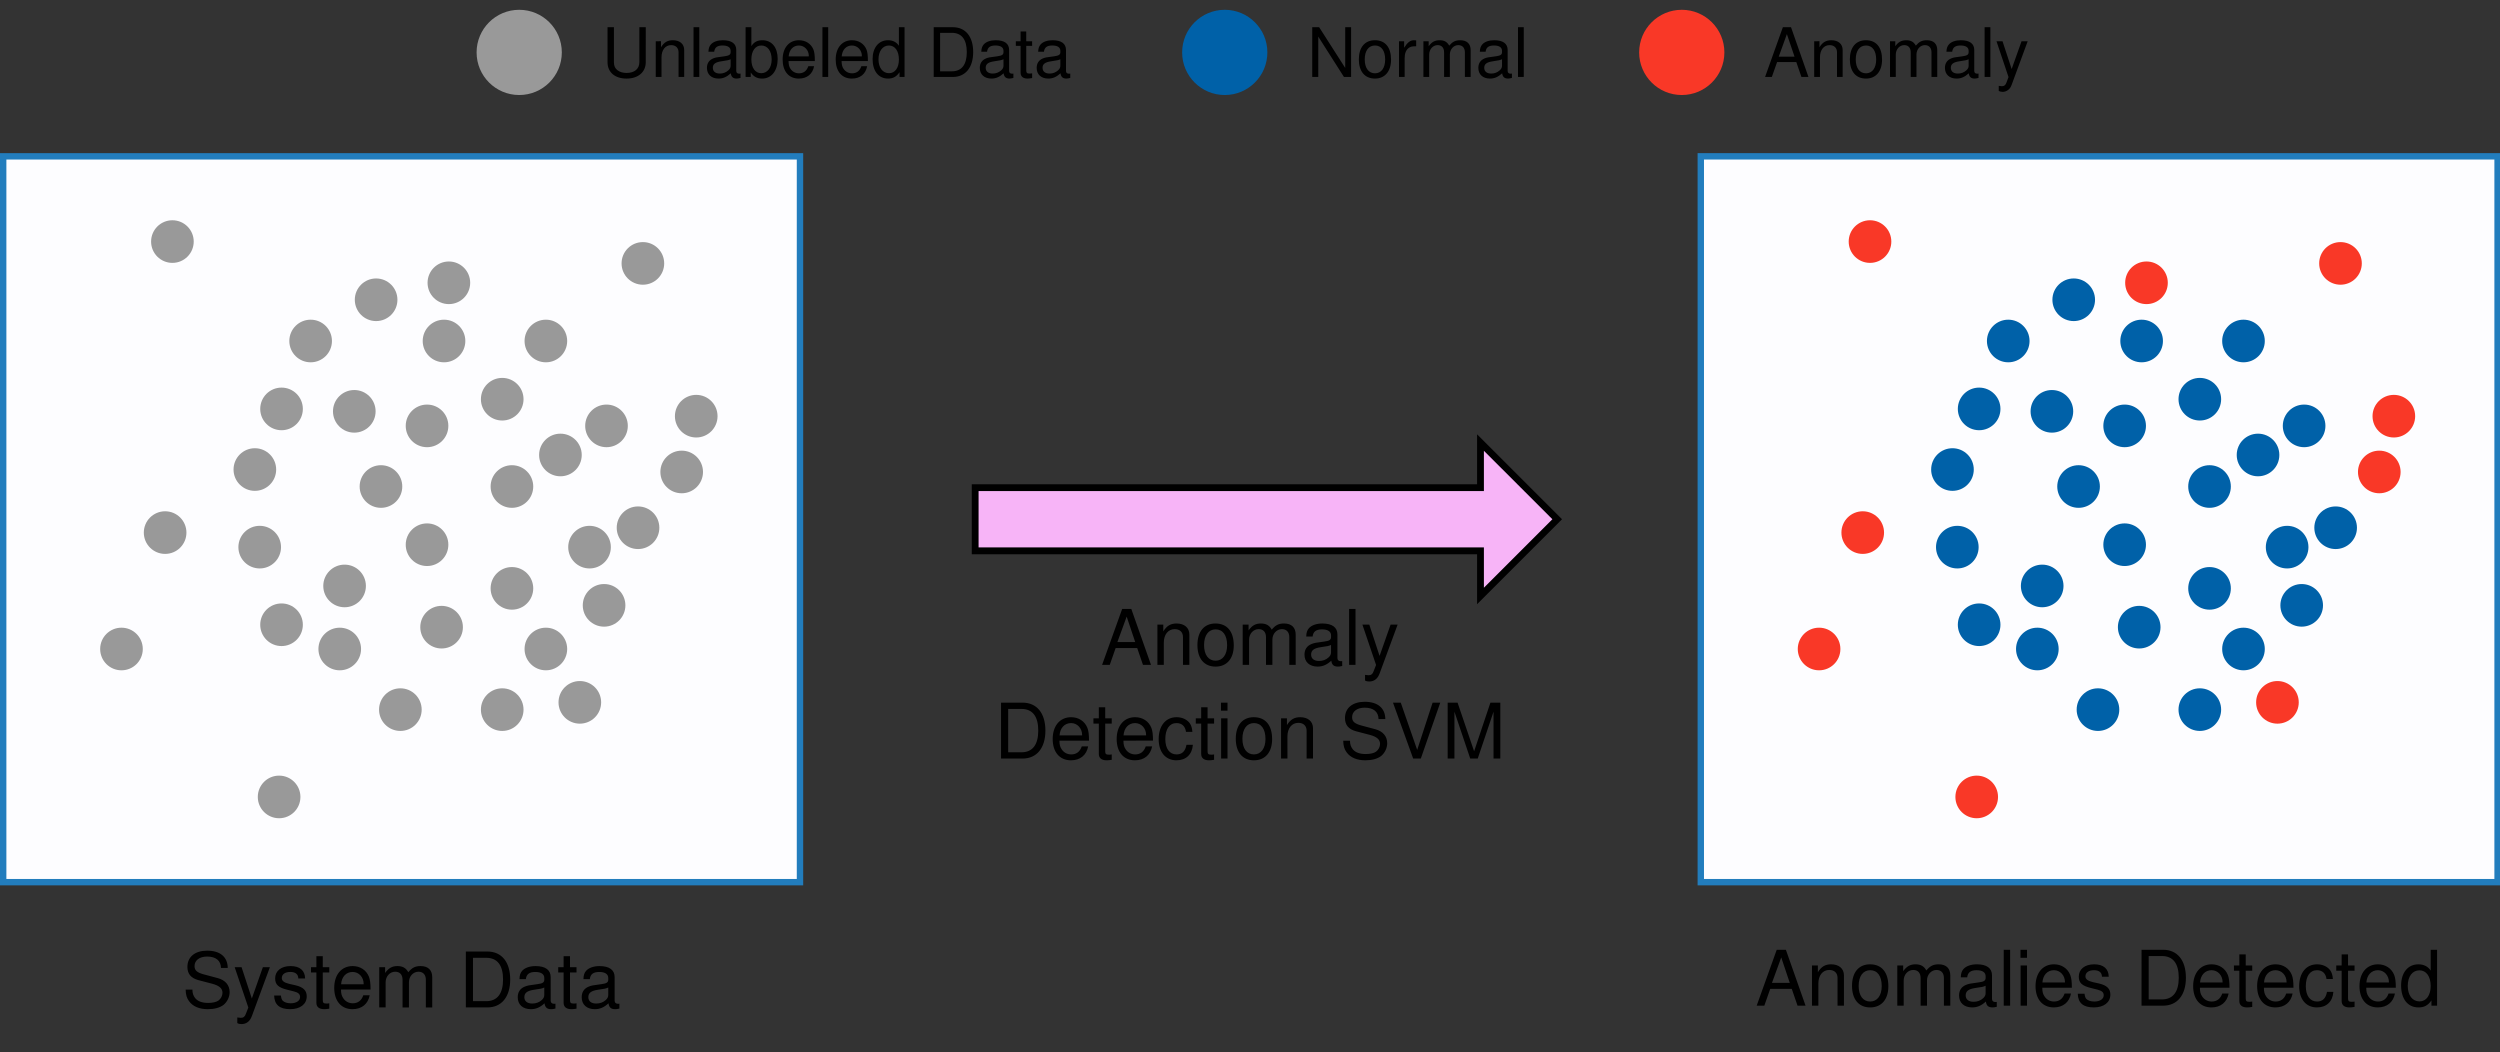 <?xml version="1.0" encoding="UTF-8" standalone="no"?>
<!-- Created with Inkscape (http://www.inkscape.org/) -->

<svg
   version="1.1"
   id="svg1"
   width="311.795"
   height="131.201"
   viewBox="0 0 311.795 131.201"
   xmlns="http://www.w3.org/2000/svg"
   xmlns:svg="http://www.w3.org/2000/svg">
  <rect x="0" y="0" width="311.795" height="131.201" fill="#333333" stroke="none"/>
  <defs
     id="defs1" />
  <g
     id="g1">
    <path
       id="path1"
       d="M -3.622,-0.608 H 89.513 V 84.231 H -3.622 Z"
       style="fill:#fdfdff;fill-opacity:1;fill-rule:nonzero;stroke:#227dbd;stroke-width:0.747;stroke-linecap:butt;stroke-linejoin:miter;stroke-miterlimit:10;stroke-dasharray:none;stroke-opacity:1"
       transform="matrix(1.067,0,0,-1.067,4.262,109.373)" />
    <path
       id="path2"
       d="m 194.805,-0.608 h 93.135 v 84.84 h -93.135 z"
       style="fill:#fdfdff;fill-opacity:1;fill-rule:nonzero;stroke:#227dbd;stroke-width:0.747;stroke-linecap:butt;stroke-linejoin:miter;stroke-miterlimit:10;stroke-dasharray:none;stroke-opacity:1"
       transform="matrix(1.067,0,0,-1.067,4.262,109.373)" />
    <path
       id="path3"
       d="m 31.121,9.354 c 0,1.376 -1.115,2.491 -2.491,2.491 -1.376,0 -2.491,-1.115 -2.491,-2.491 0,-1.376 1.115,-2.491 2.491,-2.491 1.376,0 2.491,1.115 2.491,2.491 z"
       style="fill:#999999;fill-opacity:1;fill-rule:nonzero;stroke:none"
       transform="matrix(1.067,0,0,-1.067,4.262,109.373)" />
    <path
       id="path4"
       d="m 12.696,26.646 c 0,1.376 -1.115,2.491 -2.491,2.491 -1.376,0 -2.491,-1.115 -2.491,-2.491 0,-1.376 1.115,-2.491 2.491,-2.491 1.376,0 2.491,1.115 2.491,2.491 z"
       style="fill:#999999;fill-opacity:1;fill-rule:nonzero;stroke:none"
       transform="matrix(1.067,0,0,-1.067,4.262,109.373)" />
    <path
       id="path5"
       d="m 17.798,40.252 c 0,1.376 -1.115,2.491 -2.491,2.491 -1.376,0 -2.491,-1.115 -2.491,-2.491 0,-1.376 1.115,-2.491 2.491,-2.491 1.376,0 2.491,1.115 2.491,2.491 z"
       style="fill:#999999;fill-opacity:1;fill-rule:nonzero;stroke:none"
       transform="matrix(1.067,0,0,-1.067,4.262,109.373)" />
    <path
       id="path6"
       d="m 18.649,74.268 c 0,1.376 -1.115,2.491 -2.491,2.491 -1.376,0 -2.491,-1.115 -2.491,-2.491 0,-1.376 1.115,-2.491 2.491,-2.491 1.376,0 2.491,1.115 2.491,2.491 z"
       style="fill:#999999;fill-opacity:1;fill-rule:nonzero;stroke:none"
       transform="matrix(1.067,0,0,-1.067,4.262,109.373)" />
    <path
       id="path7"
       d="m 50.964,69.45 c 0,1.376 -1.115,2.491 -2.491,2.491 -1.376,0 -2.491,-1.115 -2.491,-2.491 0,-1.376 1.115,-2.491 2.491,-2.491 1.376,0 2.491,1.115 2.491,2.491 z"
       style="fill:#999999;fill-opacity:1;fill-rule:nonzero;stroke:none"
       transform="matrix(1.067,0,0,-1.067,4.262,109.373)" />
    <path
       id="path8"
       d="m 73.641,71.717 c 0,1.376 -1.115,2.491 -2.491,2.491 -1.376,0 -2.491,-1.115 -2.491,-2.491 0,-1.376 1.115,-2.491 2.491,-2.491 1.376,0 2.491,1.115 2.491,2.491 z"
       style="fill:#999999;fill-opacity:1;fill-rule:nonzero;stroke:none"
       transform="matrix(1.067,0,0,-1.067,4.262,109.373)" />
    <path
       id="path9"
       d="m 79.877,53.859 c 0,1.376 -1.115,2.491 -2.491,2.491 -1.376,0 -2.491,-1.115 -2.491,-2.491 0,-1.376 1.115,-2.491 2.491,-2.491 1.376,0 2.491,1.115 2.491,2.491 z"
       style="fill:#999999;fill-opacity:1;fill-rule:nonzero;stroke:none"
       transform="matrix(1.067,0,0,-1.067,4.262,109.373)" />
    <path
       id="path10"
       d="m 78.177,47.339 c 0,1.376 -1.115,2.491 -2.491,2.491 -1.376,0 -2.491,-1.115 -2.491,-2.491 0,-1.376 1.115,-2.491 2.491,-2.491 1.376,0 2.491,1.115 2.491,2.491 z"
       style="fill:#999999;fill-opacity:1;fill-rule:nonzero;stroke:none"
       transform="matrix(1.067,0,0,-1.067,4.262,109.373)" />
    <path
       id="path11"
       d="m 66.271,20.41 c 0,1.376 -1.115,2.491 -2.491,2.491 -1.376,0 -2.491,-1.115 -2.491,-2.491 0,-1.376 1.115,-2.491 2.491,-2.491 1.376,0 2.491,1.115 2.491,2.491 z"
       style="fill:#999999;fill-opacity:1;fill-rule:nonzero;stroke:none"
       transform="matrix(1.067,0,0,-1.067,4.262,109.373)" />
    <path
       id="path12"
       d="m 57.2,19.559 c 0,1.376 -1.115,2.491 -2.491,2.491 -1.376,0 -2.491,-1.115 -2.491,-2.491 0,-1.376 1.115,-2.491 2.491,-2.491 1.376,0 2.491,1.115 2.491,2.491 z"
       style="fill:#999999;fill-opacity:1;fill-rule:nonzero;stroke:none"
       transform="matrix(1.067,0,0,-1.067,4.262,109.373)" />
    <path
       id="path13"
       d="m 45.294,19.559 c 0,1.376 -1.115,2.491 -2.491,2.491 -1.376,0 -2.491,-1.115 -2.491,-2.491 0,-1.376 1.115,-2.491 2.491,-2.491 1.376,0 2.491,1.115 2.491,2.491 z"
       style="fill:#999999;fill-opacity:1;fill-rule:nonzero;stroke:none"
       transform="matrix(1.067,0,0,-1.067,4.262,109.373)" />
    <path
       id="path14"
       d="m 38.208,26.646 c 0,1.376 -1.115,2.491 -2.491,2.491 -1.376,0 -2.491,-1.115 -2.491,-2.491 0,-1.376 1.115,-2.491 2.491,-2.491 1.376,0 2.491,1.115 2.491,2.491 z"
       style="fill:#999999;fill-opacity:1;fill-rule:nonzero;stroke:none"
       transform="matrix(1.067,0,0,-1.067,4.262,109.373)" />
    <path
       id="path15"
       d="m 31.405,29.48 c 0,1.376 -1.115,2.491 -2.491,2.491 -1.376,0 -2.491,-1.115 -2.491,-2.491 0,-1.376 1.115,-2.491 2.491,-2.491 1.376,0 2.491,1.115 2.491,2.491 z"
       style="fill:#999999;fill-opacity:1;fill-rule:nonzero;stroke:none"
       transform="matrix(1.067,0,0,-1.067,4.262,109.373)" />
    <path
       id="path16"
       d="m 38.775,34.016 c 0,1.376 -1.115,2.491 -2.491,2.491 -1.376,0 -2.491,-1.115 -2.491,-2.491 0,-1.376 1.115,-2.491 2.491,-2.491 1.376,0 2.491,1.115 2.491,2.491 z"
       style="fill:#999999;fill-opacity:1;fill-rule:nonzero;stroke:none"
       transform="matrix(1.067,0,0,-1.067,4.262,109.373)" />
    <path
       id="path17"
       d="m 28.853,38.552 c 0,1.376 -1.115,2.491 -2.491,2.491 -1.376,0 -2.491,-1.115 -2.491,-2.491 0,-1.376 1.115,-2.491 2.491,-2.491 1.376,0 2.491,1.115 2.491,2.491 z"
       style="fill:#999999;fill-opacity:1;fill-rule:nonzero;stroke:none"
       transform="matrix(1.067,0,0,-1.067,4.262,109.373)" />
    <path
       id="path18"
       d="m 28.286,47.622 c 0,1.376 -1.115,2.491 -2.491,2.491 -1.376,0 -2.491,-1.115 -2.491,-2.491 0,-1.376 1.115,-2.491 2.491,-2.491 1.376,0 2.491,1.115 2.491,2.491 z"
       style="fill:#999999;fill-opacity:1;fill-rule:nonzero;stroke:none"
       transform="matrix(1.067,0,0,-1.067,4.262,109.373)" />
    <path
       id="path19"
       d="m 31.405,54.709 c 0,1.376 -1.115,2.491 -2.491,2.491 -1.376,0 -2.491,-1.115 -2.491,-2.491 0,-1.376 1.115,-2.491 2.491,-2.491 1.376,0 2.491,1.115 2.491,2.491 z"
       style="fill:#999999;fill-opacity:1;fill-rule:nonzero;stroke:none"
       transform="matrix(1.067,0,0,-1.067,4.262,109.373)" />
    <path
       id="path20"
       d="m 39.909,54.426 c 0,1.376 -1.115,2.491 -2.491,2.491 -1.376,0 -2.491,-1.115 -2.491,-2.491 0,-1.376 1.115,-2.491 2.491,-2.491 1.376,0 2.491,1.115 2.491,2.491 z"
       style="fill:#999999;fill-opacity:1;fill-rule:nonzero;stroke:none"
       transform="matrix(1.067,0,0,-1.067,4.262,109.373)" />
    <path
       id="path21"
       d="m 48.412,52.725 c 0,1.376 -1.115,2.491 -2.491,2.491 -1.376,0 -2.491,-1.115 -2.491,-2.491 0,-1.376 1.115,-2.491 2.491,-2.491 1.376,0 2.491,1.115 2.491,2.491 z"
       style="fill:#999999;fill-opacity:1;fill-rule:nonzero;stroke:none"
       transform="matrix(1.067,0,0,-1.067,4.262,109.373)" />
    <path
       id="path22"
       d="m 34.806,62.647 c 0,1.376 -1.115,2.491 -2.491,2.491 -1.376,0 -2.491,-1.115 -2.491,-2.491 0,-1.376 1.115,-2.491 2.491,-2.491 1.376,0 2.491,1.115 2.491,2.491 z"
       style="fill:#999999;fill-opacity:1;fill-rule:nonzero;stroke:none"
       transform="matrix(1.067,0,0,-1.067,4.262,109.373)" />
    <path
       id="path23"
       d="m 42.46,67.466 c 0,1.376 -1.115,2.491 -2.491,2.491 -1.376,0 -2.491,-1.115 -2.491,-2.491 0,-1.376 1.115,-2.491 2.491,-2.491 1.376,0 2.491,1.115 2.491,2.491 z"
       style="fill:#999999;fill-opacity:1;fill-rule:nonzero;stroke:none"
       transform="matrix(1.067,0,0,-1.067,4.262,109.373)" />
    <path
       id="path24"
       d="m 50.397,62.647 c 0,1.376 -1.115,2.491 -2.491,2.491 -1.376,0 -2.491,-1.115 -2.491,-2.491 0,-1.376 1.115,-2.491 2.491,-2.491 1.376,0 2.491,1.115 2.491,2.491 z"
       style="fill:#999999;fill-opacity:1;fill-rule:nonzero;stroke:none"
       transform="matrix(1.067,0,0,-1.067,4.262,109.373)" />
    <path
       id="path25"
       d="m 62.302,62.647 c 0,1.376 -1.115,2.491 -2.491,2.491 -1.376,0 -2.491,-1.115 -2.491,-2.491 0,-1.376 1.115,-2.491 2.491,-2.491 1.376,0 2.491,1.115 2.491,2.491 z"
       style="fill:#999999;fill-opacity:1;fill-rule:nonzero;stroke:none"
       transform="matrix(1.067,0,0,-1.067,4.262,109.373)" />
    <path
       id="path26"
       d="m 57.2,55.843 c 0,1.376 -1.115,2.491 -2.491,2.491 -1.376,0 -2.491,-1.115 -2.491,-2.491 0,-1.376 1.115,-2.491 2.491,-2.491 1.376,0 2.491,1.115 2.491,2.491 z"
       style="fill:#999999;fill-opacity:1;fill-rule:nonzero;stroke:none"
       transform="matrix(1.067,0,0,-1.067,4.262,109.373)" />
    <path
       id="path27"
       d="m 58.334,45.638 c 0,1.376 -1.115,2.491 -2.491,2.491 -1.376,0 -2.491,-1.115 -2.491,-2.491 0,-1.376 1.115,-2.491 2.491,-2.491 1.376,0 2.491,1.115 2.491,2.491 z"
       style="fill:#999999;fill-opacity:1;fill-rule:nonzero;stroke:none"
       transform="matrix(1.067,0,0,-1.067,4.262,109.373)" />
    <path
       id="path28"
       d="m 43.026,45.638 c 0,1.376 -1.115,2.491 -2.491,2.491 -1.376,0 -2.491,-1.115 -2.491,-2.491 0,-1.376 1.115,-2.491 2.491,-2.491 1.376,0 2.491,1.115 2.491,2.491 z"
       style="fill:#999999;fill-opacity:1;fill-rule:nonzero;stroke:none"
       transform="matrix(1.067,0,0,-1.067,4.262,109.373)" />
    <path
       id="path29"
       d="m 48.412,38.835 c 0,1.376 -1.115,2.491 -2.491,2.491 -1.376,0 -2.491,-1.115 -2.491,-2.491 0,-1.376 1.115,-2.491 2.491,-2.491 1.376,0 2.491,1.115 2.491,2.491 z"
       style="fill:#999999;fill-opacity:1;fill-rule:nonzero;stroke:none"
       transform="matrix(1.067,0,0,-1.067,4.262,109.373)" />
    <path
       id="path30"
       d="m 50.113,29.197 c 0,1.376 -1.115,2.491 -2.491,2.491 -1.376,0 -2.491,-1.115 -2.491,-2.491 0,-1.376 1.115,-2.491 2.491,-2.491 1.376,0 2.491,1.115 2.491,2.491 z"
       style="fill:#999999;fill-opacity:1;fill-rule:nonzero;stroke:none"
       transform="matrix(1.067,0,0,-1.067,4.262,109.373)" />
    <path
       id="path31"
       d="m 62.302,26.646 c 0,1.376 -1.115,2.491 -2.491,2.491 -1.376,0 -2.491,-1.115 -2.491,-2.491 0,-1.376 1.115,-2.491 2.491,-2.491 1.376,0 2.491,1.115 2.491,2.491 z"
       style="fill:#999999;fill-opacity:1;fill-rule:nonzero;stroke:none"
       transform="matrix(1.067,0,0,-1.067,4.262,109.373)" />
    <path
       id="path32"
       d="m 58.334,33.733 c 0,1.376 -1.115,2.491 -2.491,2.491 -1.376,0 -2.491,-1.115 -2.491,-2.491 0,-1.376 1.115,-2.491 2.491,-2.491 1.376,0 2.491,1.115 2.491,2.491 z"
       style="fill:#999999;fill-opacity:1;fill-rule:nonzero;stroke:none"
       transform="matrix(1.067,0,0,-1.067,4.262,109.373)" />
    <path
       id="path33"
       d="m 69.106,31.748 c 0,1.376 -1.115,2.491 -2.491,2.491 -1.376,0 -2.491,-1.115 -2.491,-2.491 0,-1.376 1.115,-2.491 2.491,-2.491 1.376,0 2.491,1.115 2.491,2.491 z"
       style="fill:#999999;fill-opacity:1;fill-rule:nonzero;stroke:none"
       transform="matrix(1.067,0,0,-1.067,4.262,109.373)" />
    <path
       id="path34"
       d="m 67.405,38.552 c 0,1.376 -1.115,2.491 -2.491,2.491 -1.376,0 -2.491,-1.115 -2.491,-2.491 0,-1.376 1.115,-2.491 2.491,-2.491 1.376,0 2.491,1.115 2.491,2.491 z"
       style="fill:#999999;fill-opacity:1;fill-rule:nonzero;stroke:none"
       transform="matrix(1.067,0,0,-1.067,4.262,109.373)" />
    <path
       id="path35"
       d="m 73.074,40.819 c 0,1.376 -1.115,2.491 -2.491,2.491 -1.376,0 -2.491,-1.115 -2.491,-2.491 0,-1.376 1.115,-2.491 2.491,-2.491 1.376,0 2.491,1.115 2.491,2.491 z"
       style="fill:#999999;fill-opacity:1;fill-rule:nonzero;stroke:none"
       transform="matrix(1.067,0,0,-1.067,4.262,109.373)" />
    <path
       id="path36"
       d="m 64.003,49.324 c 0,1.376 -1.115,2.491 -2.491,2.491 -1.376,0 -2.491,-1.115 -2.491,-2.491 0,-1.376 1.115,-2.491 2.491,-2.491 1.376,0 2.491,1.115 2.491,2.491 z"
       style="fill:#999999;fill-opacity:1;fill-rule:nonzero;stroke:none"
       transform="matrix(1.067,0,0,-1.067,4.262,109.373)" />
    <path
       id="path37"
       d="m 69.389,52.725 c 0,1.376 -1.115,2.491 -2.491,2.491 -1.376,0 -2.491,-1.115 -2.491,-2.491 0,-1.376 1.115,-2.491 2.491,-2.491 1.376,0 2.491,1.115 2.491,2.491 z"
       style="fill:#999999;fill-opacity:1;fill-rule:nonzero;stroke:none"
       transform="matrix(1.067,0,0,-1.067,4.262,109.373)" />
    <path
       id="path38"
       d="m 5.348,-4.616 c -0.015,-1.289 -0.894,-2.021 -2.402,-2.021 -1.436,0 -2.314,0.732 -2.314,1.904 0,0.806 0.425,1.304 1.274,1.538 l 1.626,0.425 c 0.82,0.22 1.201,0.542 1.201,1.055 0,0.352 -0.19,0.703 -0.469,0.908 -0.249,0.176 -0.674,0.278 -1.201,0.278 -0.703,0 -1.187,-0.176 -1.509,-0.542 C 1.32,-1.364 1.217,-1.671 1.217,-2.082 H 0.426 c 0.015,0.601 0.132,0.996 0.396,1.348 0.439,0.615 1.201,0.938 2.197,0.938 0.776,0 1.406,-0.176 1.831,-0.498 0.439,-0.352 0.718,-0.938 0.718,-1.494 0,-0.806 -0.498,-1.406 -1.392,-1.641 l -1.641,-0.439 c -0.791,-0.22 -1.069,-0.469 -1.069,-0.967 0,-0.674 0.586,-1.113 1.465,-1.113 1.04,0 1.611,0.483 1.626,1.333 z M 9.453,-4.704 8.164,-1.042 6.963,-4.704 H 6.158 L 7.754,0.013 7.461,0.76 c -0.117,0.337 -0.293,0.454 -0.601,0.454 -0.103,0 -0.234,-0.015 -0.396,-0.044 v 0.659 c 0.146,0.088 0.308,0.117 0.498,0.117 0.249,0 0.513,-0.073 0.703,-0.22 0.234,-0.176 0.366,-0.366 0.513,-0.747 L 10.274,-4.704 Z m 4.937,1.318 c -0.015,-0.923 -0.615,-1.45 -1.699,-1.45 -1.099,0 -1.802,0.571 -1.802,1.436 0,0.732 0.366,1.084 1.479,1.348 l 0.703,0.176 c 0.527,0.132 0.732,0.322 0.732,0.659 0,0.439 -0.439,0.732 -1.099,0.732 -0.41,0 -0.747,-0.117 -0.938,-0.308 -0.117,-0.146 -0.161,-0.278 -0.205,-0.601 h -0.791 c 0.029,1.084 0.645,1.597 1.875,1.597 1.172,0 1.934,-0.586 1.934,-1.494 0,-0.688 -0.396,-1.084 -1.333,-1.304 l -0.718,-0.161 c -0.601,-0.146 -0.864,-0.352 -0.864,-0.674 0,-0.439 0.381,-0.718 0.996,-0.718 0.601,0 0.923,0.264 0.938,0.762 z m 2.827,-1.318 h -0.762 v -1.289 h -0.747 v 1.289 h -0.63 v 0.615 h 0.63 v 3.545 c 0,0.483 0.322,0.747 0.908,0.747 0.176,0 0.352,-0.015 0.601,-0.059 v -0.63 c -0.088,0.029 -0.205,0.029 -0.352,0.029 -0.322,0 -0.41,-0.088 -0.41,-0.41 V -4.088 h 0.762 z m 4.823,2.607 c 0,-0.718 -0.059,-1.157 -0.19,-1.494 -0.308,-0.776 -1.025,-1.245 -1.904,-1.245 -1.304,0 -2.153,1.011 -2.153,2.549 0,1.538 0.82,2.49 2.139,2.49 1.084,0 1.816,-0.615 2.007,-1.626 h -0.747 c -0.205,0.615 -0.63,0.938 -1.23,0.938 -0.469,0 -0.879,-0.22 -1.128,-0.615 -0.176,-0.264 -0.249,-0.527 -0.249,-0.996 z m -3.442,-0.615 c 0.059,-0.864 0.586,-1.436 1.348,-1.436 0.732,0 1.289,0.615 1.289,1.392 0,0.015 0,0.029 0,0.044 z m 4.457,-1.992 v 4.702 h 0.747 V -2.946 c 0,-0.688 0.498,-1.23 1.113,-1.23 0.542,0 0.864,0.337 0.864,0.938 v 3.237 h 0.747 V -2.946 c 0,-0.688 0.498,-1.23 1.113,-1.23 0.542,0 0.864,0.352 0.864,0.938 v 3.237 h 0.747 V -3.532 c 0,-0.835 -0.483,-1.304 -1.362,-1.304 -0.63,0 -0.996,0.19 -1.436,0.718 -0.278,-0.498 -0.659,-0.718 -1.274,-0.718 -0.615,0 -1.025,0.234 -1.436,0.806 v -0.674 z m 10.122,4.702 h 2.52 c 1.655,0 2.666,-1.23 2.666,-3.267 0,-2.036 -0.996,-3.267 -2.666,-3.267 h -2.52 z m 0.835,-0.732 V -5.802 h 1.553 c 1.289,0 1.963,0.864 1.963,2.534 0,1.655 -0.674,2.534 -1.963,2.534 z m 9.639,0.293 c -0.073,0.015 -0.117,0.015 -0.161,0.015 -0.249,0 -0.396,-0.132 -0.396,-0.366 V -3.546 c 0,-0.835 -0.615,-1.289 -1.772,-1.289 -0.674,0 -1.245,0.205 -1.553,0.542 -0.22,0.249 -0.308,0.513 -0.322,0.981 h 0.747 c 0.059,-0.571 0.41,-0.835 1.099,-0.835 0.674,0 1.055,0.249 1.055,0.703 v 0.19 c 0,0.322 -0.19,0.454 -0.776,0.527 -1.055,0.132 -1.216,0.176 -1.509,0.293 -0.542,0.22 -0.82,0.645 -0.82,1.245 0,0.85 0.586,1.392 1.538,1.392 0.586,0 1.069,-0.205 1.597,-0.688 0.059,0.469 0.278,0.688 0.776,0.688 0.146,0 0.264,-0.015 0.498,-0.073 z M 42.346,-1.481 c 0,0.249 -0.073,0.41 -0.293,0.615 -0.308,0.278 -0.674,0.41 -1.113,0.41 -0.586,0 -0.923,-0.278 -0.923,-0.747 0,-0.498 0.337,-0.747 1.128,-0.864 0.791,-0.103 0.952,-0.146 1.201,-0.264 z m 3.768,-3.223 H 45.353 v -1.289 h -0.747 v 1.289 h -0.63 v 0.615 h 0.63 v 3.545 c 0,0.483 0.322,0.747 0.908,0.747 0.176,0 0.352,-0.015 0.601,-0.059 v -0.63 c -0.088,0.029 -0.205,0.029 -0.352,0.029 -0.322,0 -0.41,-0.088 -0.41,-0.41 V -4.088 h 0.762 z m 5.013,4.263 c -0.073,0.015 -0.117,0.015 -0.161,0.015 -0.249,0 -0.396,-0.132 -0.396,-0.366 V -3.546 c 0,-0.835 -0.615,-1.289 -1.772,-1.289 -0.674,0 -1.245,0.205 -1.553,0.542 -0.22,0.249 -0.308,0.513 -0.322,0.981 h 0.747 c 0.059,-0.571 0.41,-0.835 1.099,-0.835 0.674,0 1.055,0.249 1.055,0.703 v 0.19 c 0,0.322 -0.19,0.454 -0.776,0.527 -1.055,0.132 -1.216,0.176 -1.509,0.293 -0.542,0.22 -0.82,0.645 -0.82,1.245 0,0.85 0.586,1.392 1.538,1.392 0.586,0 1.069,-0.205 1.597,-0.688 0.059,0.469 0.278,0.688 0.776,0.688 0.146,0 0.264,-0.015 0.498,-0.073 z M 49.825,-1.481 c 0,0.249 -0.073,0.41 -0.293,0.615 -0.308,0.278 -0.674,0.41 -1.113,0.41 -0.586,0 -0.923,-0.278 -0.923,-0.747 0,-0.498 0.337,-0.747 1.128,-0.864 0.791,-0.103 0.952,-0.146 1.201,-0.264 z m 0,0"
       style="fill:#000000;fill-opacity:1;fill-rule:nonzero;stroke:none"
       aria-label="SystemData"
       transform="matrix(1.067,0,0,1.067,22.698,125.646)" />
    <path
       id="path39"
       d="m 229.548,9.354 c 0,1.376 -1.115,2.491 -2.491,2.491 -1.376,0 -2.491,-1.115 -2.491,-2.491 0,-1.376 1.115,-2.491 2.491,-2.491 1.376,0 2.491,1.115 2.491,2.491 z"
       style="fill:#f93827;fill-opacity:1;fill-rule:nonzero;stroke:none"
       transform="matrix(1.067,0,0,-1.067,4.262,109.373)" />
    <path
       id="path40"
       d="m 211.123,26.646 c 0,1.376 -1.115,2.491 -2.491,2.491 -1.376,0 -2.491,-1.115 -2.491,-2.491 0,-1.376 1.115,-2.491 2.491,-2.491 1.376,0 2.491,1.115 2.491,2.491 z"
       style="fill:#f93827;fill-opacity:1;fill-rule:nonzero;stroke:none"
       transform="matrix(1.067,0,0,-1.067,4.262,109.373)" />
    <path
       id="path41"
       d="m 216.225,40.252 c 0,1.376 -1.115,2.491 -2.491,2.491 -1.376,0 -2.491,-1.115 -2.491,-2.491 0,-1.376 1.115,-2.491 2.491,-2.491 1.376,0 2.491,1.115 2.491,2.491 z"
       style="fill:#f93827;fill-opacity:1;fill-rule:nonzero;stroke:none"
       transform="matrix(1.067,0,0,-1.067,4.262,109.373)" />
    <path
       id="path42"
       d="m 217.076,74.268 c 0,1.376 -1.115,2.491 -2.491,2.491 -1.376,0 -2.491,-1.115 -2.491,-2.491 0,-1.376 1.115,-2.491 2.491,-2.491 1.376,0 2.491,1.115 2.491,2.491 z"
       style="fill:#f93827;fill-opacity:1;fill-rule:nonzero;stroke:none"
       transform="matrix(1.067,0,0,-1.067,4.262,109.373)" />
    <path
       id="path43"
       d="m 249.392,69.45 c 0,1.376 -1.115,2.491 -2.491,2.491 -1.376,0 -2.491,-1.115 -2.491,-2.491 0,-1.376 1.115,-2.491 2.491,-2.491 1.376,0 2.491,1.115 2.491,2.491 z"
       style="fill:#f93827;fill-opacity:1;fill-rule:nonzero;stroke:none"
       transform="matrix(1.067,0,0,-1.067,4.262,109.373)" />
    <path
       id="path44"
       d="m 272.069,71.717 c 0,1.376 -1.115,2.491 -2.491,2.491 -1.376,0 -2.491,-1.115 -2.491,-2.491 0,-1.376 1.115,-2.491 2.491,-2.491 1.376,0 2.491,1.115 2.491,2.491 z"
       style="fill:#f93827;fill-opacity:1;fill-rule:nonzero;stroke:none"
       transform="matrix(1.067,0,0,-1.067,4.262,109.373)" />
    <path
       id="path45"
       d="m 278.305,53.859 c 0,1.376 -1.115,2.491 -2.491,2.491 -1.376,0 -2.491,-1.115 -2.491,-2.491 0,-1.376 1.115,-2.491 2.491,-2.491 1.376,0 2.491,1.115 2.491,2.491 z"
       style="fill:#f93827;fill-opacity:1;fill-rule:nonzero;stroke:none"
       transform="matrix(1.067,0,0,-1.067,4.262,109.373)" />
    <path
       id="path46"
       d="m 276.604,47.339 c 0,1.376 -1.115,2.491 -2.491,2.491 -1.376,0 -2.491,-1.115 -2.491,-2.491 0,-1.376 1.115,-2.491 2.491,-2.491 1.376,0 2.491,1.115 2.491,2.491 z"
       style="fill:#f93827;fill-opacity:1;fill-rule:nonzero;stroke:none"
       transform="matrix(1.067,0,0,-1.067,4.262,109.373)" />
    <path
       id="path47"
       d="m 264.699,20.41 c 0,1.376 -1.115,2.491 -2.491,2.491 -1.376,0 -2.491,-1.115 -2.491,-2.491 0,-1.376 1.115,-2.491 2.491,-2.491 1.376,0 2.491,1.115 2.491,2.491 z"
       style="fill:#f93827;fill-opacity:1;fill-rule:nonzero;stroke:none"
       transform="matrix(1.067,0,0,-1.067,4.262,109.373)" />
    <path
       id="path48"
       d="m 255.627,19.559 c 0,1.376 -1.115,2.491 -2.491,2.491 -1.376,0 -2.491,-1.115 -2.491,-2.491 0,-1.376 1.115,-2.491 2.491,-2.491 1.376,0 2.491,1.115 2.491,2.491 z"
       style="fill:#0061a8;fill-opacity:1;fill-rule:nonzero;stroke:none"
       transform="matrix(1.067,0,0,-1.067,4.262,109.373)" />
    <path
       id="path49"
       d="m 243.722,19.559 c 0,1.376 -1.115,2.491 -2.491,2.491 -1.376,0 -2.491,-1.115 -2.491,-2.491 0,-1.376 1.115,-2.491 2.491,-2.491 1.376,0 2.491,1.115 2.491,2.491 z"
       style="fill:#0061a8;fill-opacity:1;fill-rule:nonzero;stroke:none"
       transform="matrix(1.067,0,0,-1.067,4.262,109.373)" />
    <path
       id="path50"
       d="m 236.635,26.646 c 0,1.376 -1.115,2.491 -2.491,2.491 -1.376,0 -2.491,-1.115 -2.491,-2.491 0,-1.376 1.115,-2.491 2.491,-2.491 1.376,0 2.491,1.115 2.491,2.491 z"
       style="fill:#0061a8;fill-opacity:1;fill-rule:nonzero;stroke:none"
       transform="matrix(1.067,0,0,-1.067,4.262,109.373)" />
    <path
       id="path51"
       d="m 229.832,29.48 c 0,1.376 -1.115,2.491 -2.491,2.491 -1.376,0 -2.491,-1.115 -2.491,-2.491 0,-1.376 1.115,-2.491 2.491,-2.491 1.376,0 2.491,1.115 2.491,2.491 z"
       style="fill:#0061a8;fill-opacity:1;fill-rule:nonzero;stroke:none"
       transform="matrix(1.067,0,0,-1.067,4.262,109.373)" />
    <path
       id="path52"
       d="m 237.202,34.016 c 0,1.376 -1.115,2.491 -2.491,2.491 -1.376,0 -2.491,-1.115 -2.491,-2.491 0,-1.376 1.115,-2.491 2.491,-2.491 1.376,0 2.491,1.115 2.491,2.491 z"
       style="fill:#0061a8;fill-opacity:1;fill-rule:nonzero;stroke:none"
       transform="matrix(1.067,0,0,-1.067,4.262,109.373)" />
    <path
       id="path53"
       d="m 227.281,38.552 c 0,1.376 -1.115,2.491 -2.491,2.491 -1.376,0 -2.491,-1.115 -2.491,-2.491 0,-1.376 1.115,-2.491 2.491,-2.491 1.376,0 2.491,1.115 2.491,2.491 z"
       style="fill:#0061a8;fill-opacity:1;fill-rule:nonzero;stroke:none"
       transform="matrix(1.067,0,0,-1.067,4.262,109.373)" />
    <path
       id="path54"
       d="m 226.714,47.622 c 0,1.376 -1.115,2.491 -2.491,2.491 -1.376,0 -2.491,-1.115 -2.491,-2.491 0,-1.376 1.115,-2.491 2.491,-2.491 1.376,0 2.491,1.115 2.491,2.491 z"
       style="fill:#0061a8;fill-opacity:1;fill-rule:nonzero;stroke:none"
       transform="matrix(1.067,0,0,-1.067,4.262,109.373)" />
    <path
       id="path55"
       d="m 229.832,54.709 c 0,1.376 -1.115,2.491 -2.491,2.491 -1.376,0 -2.491,-1.115 -2.491,-2.491 0,-1.376 1.115,-2.491 2.491,-2.491 1.376,0 2.491,1.115 2.491,2.491 z"
       style="fill:#0061a8;fill-opacity:1;fill-rule:nonzero;stroke:none"
       transform="matrix(1.067,0,0,-1.067,4.262,109.373)" />
    <path
       id="path56"
       d="m 238.336,54.426 c 0,1.376 -1.115,2.491 -2.491,2.491 -1.376,0 -2.491,-1.115 -2.491,-2.491 0,-1.376 1.115,-2.491 2.491,-2.491 1.376,0 2.491,1.115 2.491,2.491 z"
       style="fill:#0061a8;fill-opacity:1;fill-rule:nonzero;stroke:none"
       transform="matrix(1.067,0,0,-1.067,4.262,109.373)" />
    <path
       id="path57"
       d="m 246.84,52.725 c 0,1.376 -1.115,2.491 -2.491,2.491 -1.376,0 -2.491,-1.115 -2.491,-2.491 0,-1.376 1.115,-2.491 2.491,-2.491 1.376,0 2.491,1.115 2.491,2.491 z"
       style="fill:#0061a8;fill-opacity:1;fill-rule:nonzero;stroke:none"
       transform="matrix(1.067,0,0,-1.067,4.262,109.373)" />
    <path
       id="path58"
       d="m 233.234,62.647 c 0,1.376 -1.115,2.491 -2.491,2.491 -1.376,0 -2.491,-1.115 -2.491,-2.491 0,-1.376 1.115,-2.491 2.491,-2.491 1.376,0 2.491,1.115 2.491,2.491 z"
       style="fill:#0061a8;fill-opacity:1;fill-rule:nonzero;stroke:none"
       transform="matrix(1.067,0,0,-1.067,4.262,109.373)" />
    <path
       id="path59"
       d="m 240.887,67.466 c 0,1.376 -1.115,2.491 -2.491,2.491 -1.376,0 -2.491,-1.115 -2.491,-2.491 0,-1.376 1.115,-2.491 2.491,-2.491 1.376,0 2.491,1.115 2.491,2.491 z"
       style="fill:#0061a8;fill-opacity:1;fill-rule:nonzero;stroke:none"
       transform="matrix(1.067,0,0,-1.067,4.262,109.373)" />
    <path
       id="path60"
       d="m 248.825,62.647 c 0,1.376 -1.115,2.491 -2.491,2.491 -1.376,0 -2.491,-1.115 -2.491,-2.491 0,-1.376 1.115,-2.491 2.491,-2.491 1.376,0 2.491,1.115 2.491,2.491 z"
       style="fill:#0061a8;fill-opacity:1;fill-rule:nonzero;stroke:none"
       transform="matrix(1.067,0,0,-1.067,4.262,109.373)" />
    <path
       id="path61"
       d="m 260.73,62.647 c 0,1.376 -1.115,2.491 -2.491,2.491 -1.376,0 -2.491,-1.115 -2.491,-2.491 0,-1.376 1.115,-2.491 2.491,-2.491 1.376,0 2.491,1.115 2.491,2.491 z"
       style="fill:#0061a8;fill-opacity:1;fill-rule:nonzero;stroke:none"
       transform="matrix(1.067,0,0,-1.067,4.262,109.373)" />
    <path
       id="path62"
       d="m 255.627,55.843 c 0,1.376 -1.115,2.491 -2.491,2.491 -1.376,0 -2.491,-1.115 -2.491,-2.491 0,-1.376 1.115,-2.491 2.491,-2.491 1.376,0 2.491,1.115 2.491,2.491 z"
       style="fill:#0061a8;fill-opacity:1;fill-rule:nonzero;stroke:none"
       transform="matrix(1.067,0,0,-1.067,4.262,109.373)" />
    <path
       id="path63"
       d="m 256.762,45.638 c 0,1.376 -1.115,2.491 -2.491,2.491 -1.376,0 -2.491,-1.115 -2.491,-2.491 0,-1.376 1.115,-2.491 2.491,-2.491 1.376,0 2.491,1.115 2.491,2.491 z"
       style="fill:#0061a8;fill-opacity:1;fill-rule:nonzero;stroke:none"
       transform="matrix(1.067,0,0,-1.067,4.262,109.373)" />
    <path
       id="path64"
       d="m 241.454,45.638 c 0,1.376 -1.115,2.491 -2.491,2.491 -1.376,0 -2.491,-1.115 -2.491,-2.491 0,-1.376 1.115,-2.491 2.491,-2.491 1.376,0 2.491,1.115 2.491,2.491 z"
       style="fill:#0061a8;fill-opacity:1;fill-rule:nonzero;stroke:none"
       transform="matrix(1.067,0,0,-1.067,4.262,109.373)" />
    <path
       id="path65"
       d="m 246.84,38.835 c 0,1.376 -1.115,2.491 -2.491,2.491 -1.376,0 -2.491,-1.115 -2.491,-2.491 0,-1.376 1.115,-2.491 2.491,-2.491 1.376,0 2.491,1.115 2.491,2.491 z"
       style="fill:#0061a8;fill-opacity:1;fill-rule:nonzero;stroke:none"
       transform="matrix(1.067,0,0,-1.067,4.262,109.373)" />
    <path
       id="path66"
       d="m 248.541,29.197 c 0,1.376 -1.115,2.491 -2.491,2.491 -1.376,0 -2.491,-1.115 -2.491,-2.491 0,-1.376 1.115,-2.491 2.491,-2.491 1.376,0 2.491,1.115 2.491,2.491 z"
       style="fill:#0061a8;fill-opacity:1;fill-rule:nonzero;stroke:none"
       transform="matrix(1.067,0,0,-1.067,4.262,109.373)" />
    <path
       id="path67"
       d="m 260.73,26.646 c 0,1.376 -1.115,2.491 -2.491,2.491 -1.376,0 -2.491,-1.115 -2.491,-2.491 0,-1.376 1.115,-2.491 2.491,-2.491 1.376,0 2.491,1.115 2.491,2.491 z"
       style="fill:#0061a8;fill-opacity:1;fill-rule:nonzero;stroke:none"
       transform="matrix(1.067,0,0,-1.067,4.262,109.373)" />
    <path
       id="path68"
       d="m 256.762,33.733 c 0,1.376 -1.115,2.491 -2.491,2.491 -1.376,0 -2.491,-1.115 -2.491,-2.491 0,-1.376 1.115,-2.491 2.491,-2.491 1.376,0 2.491,1.115 2.491,2.491 z"
       style="fill:#0061a8;fill-opacity:1;fill-rule:nonzero;stroke:none"
       transform="matrix(1.067,0,0,-1.067,4.262,109.373)" />
    <path
       id="path69"
       d="m 267.534,31.748 c 0,1.376 -1.115,2.491 -2.491,2.491 -1.376,0 -2.491,-1.115 -2.491,-2.491 0,-1.376 1.115,-2.491 2.491,-2.491 1.376,0 2.491,1.115 2.491,2.491 z"
       style="fill:#0061a8;fill-opacity:1;fill-rule:nonzero;stroke:none"
       transform="matrix(1.067,0,0,-1.067,4.262,109.373)" />
    <path
       id="path70"
       d="m 265.832,38.552 c 0,1.376 -1.115,2.491 -2.491,2.491 -1.376,0 -2.491,-1.115 -2.491,-2.491 0,-1.376 1.115,-2.491 2.491,-2.491 1.376,0 2.491,1.115 2.491,2.491 z"
       style="fill:#0061a8;fill-opacity:1;fill-rule:nonzero;stroke:none"
       transform="matrix(1.067,0,0,-1.067,4.262,109.373)" />
    <path
       id="path71"
       d="m 271.502,40.819 c 0,1.376 -1.115,2.491 -2.491,2.491 -1.376,0 -2.491,-1.115 -2.491,-2.491 0,-1.376 1.115,-2.491 2.491,-2.491 1.376,0 2.491,1.115 2.491,2.491 z"
       style="fill:#0061a8;fill-opacity:1;fill-rule:nonzero;stroke:none"
       transform="matrix(1.067,0,0,-1.067,4.262,109.373)" />
    <path
       id="path72"
       d="m 262.431,49.324 c 0,1.376 -1.115,2.491 -2.491,2.491 -1.376,0 -2.491,-1.115 -2.491,-2.491 0,-1.376 1.115,-2.491 2.491,-2.491 1.376,0 2.491,1.115 2.491,2.491 z"
       style="fill:#0061a8;fill-opacity:1;fill-rule:nonzero;stroke:none"
       transform="matrix(1.067,0,0,-1.067,4.262,109.373)" />
    <path
       id="path73"
       d="m 267.817,52.725 c 0,1.376 -1.115,2.491 -2.491,2.491 -1.376,0 -2.491,-1.115 -2.491,-2.491 0,-1.376 1.115,-2.491 2.491,-2.491 1.376,0 2.491,1.115 2.491,2.491 z"
       style="fill:#0061a8;fill-opacity:1;fill-rule:nonzero;stroke:none"
       transform="matrix(1.067,0,0,-1.067,4.262,109.373)" />
    <path
       id="path74"
       d="m 4.247,-1.963 0.674,1.963 h 0.938 L 3.559,-6.534 H 2.489 L 0.146,-5.8007812e-4 H 1.039 L 1.728,-1.963 Z M 4.013,-2.667 H 1.933 L 3.017,-5.64 Z M 6.609,-4.703 V -5.8007812e-4 H 7.356 V -2.593 c 0,-0.952 0.513,-1.582 1.274,-1.582 0.601,0 0.967,0.352 0.967,0.923 V -5.8007812e-4 H 10.345 V -3.546 c 0,-0.791 -0.586,-1.289 -1.494,-1.289 -0.688,0 -1.143,0.264 -1.553,0.923 v -0.791 z m 6.79,-0.132 c -1.318,0 -2.109,0.938 -2.109,2.52 0,1.582 0.791,2.52 2.124,2.52 1.318,0 2.124,-0.938 2.124,-2.476 0,-1.626 -0.776,-2.563 -2.139,-2.563 z m 0.015,0.688 c 0.85,0 1.348,0.688 1.348,1.86 0,1.099 -0.527,1.802 -1.348,1.802 -0.835,0 -1.348,-0.688 -1.348,-1.831 0,-1.128 0.513,-1.831 1.348,-1.831 z m 3.168,-0.557 v 4.702 h 0.747 V -2.945 c 0,-0.688 0.498,-1.23 1.113,-1.23 0.542,0 0.864,0.337 0.864,0.938 v 3.237 h 0.747 V -2.945 c 0,-0.688 0.498,-1.23 1.113,-1.23 0.542,0 0.864,0.352 0.864,0.938 v 3.237 h 0.747 V -3.531 c 0,-0.835 -0.483,-1.304 -1.362,-1.304 -0.63,0 -0.996,0.19 -1.436,0.718 -0.278,-0.498 -0.659,-0.718 -1.274,-0.718 -0.615,0 -1.025,0.234 -1.436,0.806 v -0.674 z m 11.627,4.263 c -0.073,0.015 -0.117,0.015 -0.161,0.015 -0.249,0 -0.396,-0.132 -0.396,-0.366 V -3.546 c 0,-0.835 -0.615,-1.289 -1.772,-1.289 -0.674,0 -1.245,0.205 -1.553,0.542 -0.22,0.249 -0.308,0.513 -0.322,0.981 h 0.747 c 0.059,-0.571 0.41,-0.835 1.099,-0.835 0.674,0 1.055,0.249 1.055,0.703 v 0.19 c 0,0.322 -0.19,0.454 -0.776,0.527 -1.055,0.132 -1.216,0.176 -1.509,0.293 -0.542,0.22 -0.82,0.645 -0.82,1.245 0,0.85 0.586,1.392 1.538,1.392 0.586,0 1.069,-0.205 1.597,-0.688 0.059,0.469 0.278,0.688 0.776,0.688 0.146,0 0.264,-0.015 0.498,-0.073 z m -1.304,-1.04 c 0,0.249 -0.073,0.41 -0.293,0.615 -0.308,0.278 -0.674,0.41 -1.113,0.41 -0.586,0 -0.923,-0.278 -0.923,-0.747 0,-0.498 0.337,-0.747 1.128,-0.864 0.791,-0.103 0.952,-0.146 1.201,-0.264 z m 2.864,-5.054 h -0.747 v 6.533 h 0.747 z m 1.974,1.831 h -0.747 v 4.702 h 0.747 z m 0,-1.831 H 30.981 v 0.938 h 0.762 z m 5.244,4.438 c 0,-0.718 -0.059,-1.157 -0.19,-1.494 -0.308,-0.776 -1.025,-1.245 -1.904,-1.245 -1.304,0 -2.153,1.011 -2.153,2.549 0,1.538 0.82,2.49 2.139,2.49 1.084,0 1.816,-0.615 2.007,-1.626 H 36.137 c -0.205,0.615 -0.63,0.937 -1.23,0.937 -0.469,0 -0.879,-0.22 -1.128,-0.615 -0.176,-0.264 -0.249,-0.527 -0.249,-0.996 z M 33.544,-2.711 c 0.059,-0.864 0.586,-1.436 1.348,-1.436 0.732,0 1.289,0.615 1.289,1.392 0,0.015 0,0.029 0,0.044 z m 7.753,-0.674 c -0.015,-0.923 -0.615,-1.45 -1.699,-1.45 -1.099,0 -1.802,0.571 -1.802,1.436 0,0.732 0.366,1.084 1.479,1.348 l 0.703,0.176 c 0.527,0.132 0.732,0.322 0.732,0.659 0,0.439 -0.439,0.732 -1.099,0.732 -0.41,0 -0.747,-0.117 -0.938,-0.308 -0.117,-0.146 -0.161,-0.278 -0.205,-0.601 h -0.791 c 0.029,1.084 0.645,1.597 1.875,1.597 1.172,0 1.934,-0.586 1.934,-1.494 0,-0.688 -0.396,-1.084 -1.333,-1.304 L 39.437,-2.754 c -0.601,-0.146 -0.864,-0.352 -0.864,-0.674 0,-0.439 0.381,-0.718 0.996,-0.718 0.601,0 0.923,0.264 0.938,0.762 z m 3.834,3.384 h 2.52 c 1.655,0 2.666,-1.23 2.666,-3.267 0,-2.036 -0.996,-3.267 -2.666,-3.267 H 45.131 Z M 45.966,-0.733 V -5.801 h 1.553 c 1.289,0 1.963,0.864 1.963,2.534 0,1.655 -0.674,2.534 -1.963,2.534 z m 9.445,-1.362 c 0,-0.718 -0.059,-1.157 -0.19,-1.494 -0.308,-0.776 -1.025,-1.245 -1.904,-1.245 -1.304,0 -2.153,1.011 -2.153,2.549 0,1.538 0.82,2.49 2.139,2.49 1.084,0 1.816,-0.615 2.007,-1.626 h -0.747 c -0.205,0.615 -0.63,0.937 -1.23,0.937 -0.469,0 -0.879,-0.22 -1.128,-0.615 C 52.027,-1.363 51.954,-1.627 51.954,-2.095 Z M 51.968,-2.711 c 0.059,-0.864 0.586,-1.436 1.348,-1.436 0.732,0 1.289,0.615 1.289,1.392 0,0.015 0,0.029 0,0.044 z m 6.101,-1.992 H 57.308 V -5.992 h -0.747 v 1.289 h -0.63 v 0.615 h 0.63 v 3.545 c 0,0.483 0.322,0.747 0.908,0.747 0.176,0 0.352,-0.015 0.601,-0.059 v -0.63 c -0.088,0.029 -0.205,0.029 -0.352,0.029 -0.322,0 -0.41,-0.088 -0.41,-0.41 V -4.087 h 0.762 z m 4.819,2.607 c 0,-0.718 -0.059,-1.157 -0.19,-1.494 -0.308,-0.776 -1.025,-1.245 -1.904,-1.245 -1.304,0 -2.153,1.011 -2.153,2.549 0,1.538 0.82,2.49 2.139,2.49 1.084,0 1.816,-0.615 2.007,-1.626 h -0.747 c -0.205,0.615 -0.63,0.937 -1.23,0.937 -0.469,0 -0.879,-0.22 -1.128,-0.615 -0.176,-0.264 -0.249,-0.527 -0.249,-0.996 z M 59.446,-2.711 c 0.059,-0.864 0.586,-1.436 1.348,-1.436 0.732,0 1.289,0.615 1.289,1.392 0,0.015 0,0.029 0,0.044 z m 8.049,-0.41 c -0.029,-0.454 -0.132,-0.747 -0.308,-1.011 -0.322,-0.439 -0.894,-0.703 -1.538,-0.703 -1.274,0 -2.095,1.011 -2.095,2.563 0,1.523 0.806,2.476 2.08,2.476 1.113,0 1.831,-0.674 1.919,-1.816 h -0.747 c -0.132,0.747 -0.513,1.128 -1.157,1.128 -0.82,0 -1.318,-0.674 -1.318,-1.787 0,-1.172 0.483,-1.875 1.304,-1.875 0.63,0 1.025,0.366 1.113,1.025 z m 2.534,-1.582 H 69.268 V -5.992 h -0.747 v 1.289 H 67.891 v 0.615 h 0.63 v 3.545 c 0,0.483 0.322,0.747 0.908,0.747 0.176,0 0.352,-0.015 0.601,-0.059 v -0.63 c -0.088,0.029 -0.205,0.029 -0.352,0.029 -0.322,0 -0.41,-0.088 -0.41,-0.41 V -4.087 h 0.762 z m 4.823,2.607 c 0,-0.718 -0.059,-1.157 -0.19,-1.494 -0.308,-0.776 -1.025,-1.245 -1.904,-1.245 -1.304,0 -2.153,1.011 -2.153,2.549 0,1.538 0.82,2.49 2.139,2.49 1.084,0 1.816,-0.615 2.007,-1.626 H 74.003 c -0.205,0.615 -0.63,0.937 -1.23,0.937 -0.469,0 -0.879,-0.22 -1.128,-0.615 -0.176,-0.264 -0.249,-0.527 -0.249,-0.996 z M 71.41,-2.711 c 0.059,-0.864 0.586,-1.436 1.348,-1.436 0.732,0 1.289,0.615 1.289,1.392 0,0.015 0,0.029 0,0.044 z m 8.265,-3.823 h -0.747 v 2.432 c -0.308,-0.483 -0.82,-0.732 -1.436,-0.732 -1.23,0 -2.021,0.981 -2.021,2.476 0,1.582 0.776,2.563 2.036,2.563 0.659,0 1.099,-0.234 1.509,-0.82 v 0.615 h 0.659 z m -2.065,2.402 c 0.806,0 1.318,0.718 1.318,1.831 0,1.084 -0.513,1.802 -1.304,1.802 -0.835,0 -1.377,-0.718 -1.377,-1.816 0,-1.099 0.542,-1.816 1.362,-1.816 z m 0,0"
       style="fill:#000000;fill-opacity:1;fill-rule:nonzero;stroke:none"
       aria-label="AnomaliesDetected"
       transform="matrix(1.067,0,0,1.067,218.934,125.426)" />
    <path
       id="path75"
       d="m 61.675,96.379 c 0,2.751 -2.23,4.981 -4.981,4.981 -2.751,0 -4.981,-2.23 -4.981,-4.981 0,-2.751 2.23,-4.981 4.981,-4.981 2.751,0 4.981,2.23 4.981,4.981 z"
       style="fill:#999999;fill-opacity:1;fill-rule:nonzero;stroke:none"
       transform="matrix(1.067,0,0,-1.067,4.262,109.373)" />
    <path
       id="path76"
       d="m 4.395,-5.817 v 4.087 c 0,0.776 -0.557,1.26 -1.494,1.26 -0.425,0 -0.776,-0.103 -1.055,-0.308 C 1.553,-0.998 1.421,-1.291 1.421,-1.73 V -5.817 H 0.674 v 4.087 c 0,1.172 0.85,1.919 2.227,1.919 1.362,0 2.241,-0.762 2.241,-1.919 V -5.817 Z m 1.915,1.641 v 4.175 H 6.984 V -2.301 c 0,-0.85 0.439,-1.421 1.128,-1.421 0.527,0 0.864,0.322 0.864,0.835 v 2.886 H 9.635 V -3.151 c 0,-0.703 -0.513,-1.143 -1.318,-1.143 -0.63,0 -1.025,0.234 -1.392,0.82 v -0.703 z m 5.09,-1.641 h -0.674 v 5.815 h 0.674 z m 4.819,5.42 c -0.073,0.015 -0.103,0.015 -0.146,0.015 -0.234,0 -0.352,-0.117 -0.352,-0.322 V -3.151 c 0,-0.747 -0.542,-1.143 -1.567,-1.143 -0.615,0 -1.113,0.176 -1.392,0.483 -0.19,0.22 -0.278,0.454 -0.293,0.864 h 0.674 c 0.059,-0.513 0.366,-0.732 0.981,-0.732 0.601,0 0.938,0.22 0.938,0.615 v 0.176 c 0,0.278 -0.176,0.396 -0.703,0.469 -0.938,0.117 -1.084,0.146 -1.333,0.249 -0.483,0.205 -0.732,0.571 -0.732,1.113 0,0.762 0.527,1.245 1.362,1.245 0.527,0 0.952,-0.19 1.421,-0.615 0.059,0.41 0.264,0.615 0.688,0.615 0.132,0 0.234,-0.029 0.454,-0.073 z M 15.062,-1.32 c 0,0.22 -0.073,0.366 -0.264,0.542 -0.278,0.249 -0.601,0.381 -0.996,0.381 -0.513,0 -0.82,-0.249 -0.82,-0.674 0,-0.439 0.293,-0.659 1.011,-0.762 0.703,-0.103 0.835,-0.132 1.069,-0.234 z m 1.75,-4.497 v 5.815 h 0.601 v -0.527 c 0.322,0.483 0.747,0.718 1.318,0.718 1.113,0 1.831,-0.908 1.831,-2.3 0,-1.348 -0.688,-2.183 -1.787,-2.183 -0.586,0 -0.981,0.205 -1.289,0.688 V -5.817 Z m 1.831,2.139 c 0.747,0 1.216,0.645 1.216,1.641 0,0.952 -0.498,1.597 -1.216,1.597 -0.703,0 -1.157,-0.63 -1.157,-1.611 0,-0.981 0.454,-1.626 1.157,-1.626 z m 6.262,1.816 c 0,-0.645 -0.044,-1.025 -0.161,-1.333 -0.278,-0.688 -0.908,-1.099 -1.699,-1.099 -1.157,0 -1.904,0.894 -1.904,2.256 0,1.377 0.718,2.227 1.89,2.227 0.967,0 1.626,-0.542 1.787,-1.45 h -0.674 c -0.176,0.542 -0.557,0.835 -1.084,0.835 -0.425,0 -0.776,-0.19 -1.011,-0.542 C 21.889,-1.217 21.845,-1.452 21.83,-1.862 Z M 21.845,-2.404 c 0.059,-0.776 0.527,-1.274 1.201,-1.274 0.645,0 1.157,0.542 1.157,1.216 0,0.029 0,0.044 -0.015,0.059 z m 4.622,-3.413 h -0.674 v 5.815 h 0.674 z m 4.64,3.955 c 0,-0.645 -0.044,-1.025 -0.161,-1.333 -0.278,-0.688 -0.908,-1.099 -1.699,-1.099 -1.157,0 -1.904,0.894 -1.904,2.256 0,1.377 0.718,2.227 1.89,2.227 0.967,0 1.626,-0.542 1.787,-1.45 h -0.674 c -0.176,0.542 -0.557,0.835 -1.084,0.835 -0.425,0 -0.776,-0.19 -1.011,-0.542 C 28.088,-1.217 28.045,-1.452 28.03,-1.862 Z M 28.045,-2.404 c 0.059,-0.776 0.527,-1.274 1.201,-1.274 0.645,0 1.157,0.542 1.157,1.216 0,0.029 0,0.044 -0.015,0.059 z m 7.346,-3.413 h -0.659 v 2.168 c -0.278,-0.425 -0.718,-0.645 -1.274,-0.645 -1.084,0 -1.802,0.864 -1.802,2.197 0,1.406 0.688,2.285 1.816,2.285 0.571,0 0.981,-0.22 1.333,-0.747 v 0.557 h 0.586 z m -1.831,2.139 c 0.718,0 1.172,0.645 1.172,1.641 0,0.967 -0.454,1.597 -1.157,1.597 -0.732,0 -1.23,-0.645 -1.23,-1.611 0,-0.981 0.498,-1.626 1.216,-1.626 z m 5.24,3.677 h 2.241 c 1.465,0 2.373,-1.099 2.373,-2.915 0,-1.802 -0.894,-2.9 -2.373,-2.9 h -2.241 z m 0.747,-0.659 V -5.158 h 1.377 c 1.143,0 1.743,0.776 1.743,2.256 0,1.465 -0.601,2.241 -1.743,2.241 z m 8.566,0.264 c -0.073,0.015 -0.103,0.015 -0.146,0.015 -0.234,0 -0.352,-0.117 -0.352,-0.322 V -3.151 c 0,-0.747 -0.542,-1.143 -1.567,-1.143 -0.615,0 -1.113,0.176 -1.392,0.483 -0.19,0.22 -0.278,0.454 -0.293,0.864 h 0.674 c 0.059,-0.513 0.366,-0.732 0.981,-0.732 0.601,0 0.938,0.22 0.938,0.615 v 0.176 c 0,0.278 -0.176,0.396 -0.703,0.469 -0.938,0.117 -1.084,0.146 -1.333,0.249 -0.483,0.205 -0.732,0.571 -0.732,1.113 0,0.762 0.527,1.245 1.362,1.245 0.527,0 0.952,-0.19 1.421,-0.615 0.059,0.41 0.264,0.615 0.688,0.615 0.132,0 0.234,-0.029 0.454,-0.073 z M 46.956,-1.32 c 0,0.22 -0.073,0.366 -0.264,0.542 -0.278,0.249 -0.601,0.381 -0.996,0.381 -0.513,0 -0.82,-0.249 -0.82,-0.674 0,-0.439 0.293,-0.659 1.011,-0.762 0.703,-0.103 0.835,-0.132 1.069,-0.234 z m 3.347,-2.856 h -0.688 v -1.143 h -0.659 v 1.143 h -0.557 v 0.542 h 0.557 v 3.149 c 0,0.425 0.293,0.674 0.806,0.674 0.161,0 0.322,-0.029 0.542,-0.059 V -0.426 c -0.088,0.015 -0.19,0.029 -0.322,0.029 -0.278,0 -0.366,-0.088 -0.366,-0.381 V -3.634 h 0.688 z m 4.457,3.779 c -0.073,0.015 -0.103,0.015 -0.146,0.015 -0.234,0 -0.352,-0.117 -0.352,-0.322 V -3.151 c 0,-0.747 -0.542,-1.143 -1.567,-1.143 -0.615,0 -1.113,0.176 -1.392,0.483 -0.19,0.22 -0.278,0.454 -0.293,0.864 h 0.674 c 0.059,-0.513 0.366,-0.732 0.981,-0.732 0.601,0 0.938,0.22 0.938,0.615 v 0.176 c 0,0.278 -0.176,0.396 -0.703,0.469 -0.938,0.117 -1.084,0.146 -1.333,0.249 -0.483,0.205 -0.732,0.571 -0.732,1.113 0,0.762 0.527,1.245 1.362,1.245 0.527,0 0.952,-0.19 1.421,-0.615 0.059,0.41 0.264,0.615 0.688,0.615 0.132,0 0.234,-0.029 0.454,-0.073 z M 53.602,-1.32 c 0,0.22 -0.073,0.366 -0.264,0.542 -0.278,0.249 -0.601,0.381 -0.996,0.381 -0.513,0 -0.82,-0.249 -0.82,-0.674 0,-0.439 0.293,-0.659 1.011,-0.762 0.703,-0.103 0.835,-0.132 1.069,-0.234 z m 0,0"
       style="fill:#000000;fill-opacity:1;fill-rule:nonzero;stroke:none"
       aria-label="UnlabeledData"
       transform="matrix(1.067,0,0,1.067,75.051,9.599)" />
    <path
       id="path77"
       d="m 144.144,96.379 c 0,2.751 -2.23,4.981 -4.981,4.981 -2.751,0 -4.981,-2.23 -4.981,-4.981 0,-2.751 2.23,-4.981 4.981,-4.981 2.751,0 4.981,2.23 4.981,4.981 z"
       style="fill:#0061a8;fill-opacity:1;fill-rule:nonzero;stroke:none"
       transform="matrix(1.067,0,0,-1.067,4.262,109.373)" />
    <path
       id="path78"
       d="M 5.143,-5.817 H 4.455 v 4.761 L 1.408,-5.817 H 0.602 v 5.815 H 1.306 V -4.718 l 3.003,4.717 h 0.835 z m 2.78,1.523 c -1.172,0 -1.875,0.835 -1.875,2.241 0,1.392 0.688,2.241 1.89,2.241 1.157,0 1.875,-0.85 1.875,-2.212 0,-1.45 -0.688,-2.271 -1.89,-2.271 z m 0.015,0.615 c 0.747,0 1.187,0.615 1.187,1.641 0,0.981 -0.454,1.611 -1.187,1.611 -0.747,0 -1.201,-0.615 -1.201,-1.626 0,-1.011 0.454,-1.626 1.201,-1.626 z M 10.743,-4.176 v 4.175 h 0.659 V -2.169 c 0,-0.601 0.161,-0.981 0.469,-1.216 0.205,-0.161 0.41,-0.205 0.879,-0.205 V -4.279 c -0.117,-0.015 -0.176,-0.015 -0.264,-0.015 -0.425,0 -0.747,0.249 -1.143,0.879 V -4.176 Z m 2.853,0 v 4.175 h 0.674 V -2.624 c 0,-0.601 0.439,-1.099 0.981,-1.099 0.483,0 0.762,0.308 0.762,0.85 v 2.871 h 0.674 V -2.624 c 0,-0.601 0.439,-1.099 0.981,-1.099 0.483,0 0.776,0.322 0.776,0.85 v 2.871 h 0.674 V -3.136 c 0,-0.747 -0.439,-1.157 -1.216,-1.157 -0.557,0 -0.894,0.161 -1.289,0.63 -0.249,-0.439 -0.571,-0.63 -1.113,-0.63 -0.571,0 -0.938,0.205 -1.289,0.703 V -4.176 Z m 10.345,3.779 c -0.073,0.015 -0.103,0.015 -0.146,0.015 -0.234,0 -0.352,-0.117 -0.352,-0.322 V -3.151 c 0,-0.747 -0.542,-1.143 -1.567,-1.143 -0.615,0 -1.113,0.176 -1.392,0.483 -0.19,0.22 -0.278,0.454 -0.293,0.864 h 0.674 c 0.059,-0.513 0.366,-0.732 0.981,-0.732 0.601,0 0.938,0.22 0.938,0.615 v 0.176 c 0,0.278 -0.176,0.396 -0.703,0.469 -0.938,0.117 -1.084,0.146 -1.333,0.249 -0.483,0.205 -0.732,0.571 -0.732,1.113 0,0.762 0.527,1.245 1.362,1.245 0.527,0 0.952,-0.19 1.421,-0.615 0.059,0.41 0.264,0.615 0.688,0.615 0.132,0 0.234,-0.029 0.454,-0.073 z M 22.784,-1.32 c 0,0.22 -0.073,0.366 -0.264,0.542 -0.278,0.249 -0.601,0.381 -0.996,0.381 -0.513,0 -0.82,-0.249 -0.82,-0.674 0,-0.439 0.293,-0.659 1.011,-0.762 0.703,-0.103 0.835,-0.132 1.069,-0.234 z m 2.542,-4.497 h -0.674 v 5.815 h 0.674 z m 0,0"
       style="fill:#000000;fill-opacity:1;fill-rule:nonzero;stroke:none"
       aria-label="Normal"
       transform="matrix(1.067,0,0,1.067,163.018,9.599)" />
    <path
       id="path79"
       d="m 197.563,96.379 c 0,2.751 -2.23,4.981 -4.981,4.981 -2.751,0 -4.981,-2.23 -4.981,-4.981 0,-2.751 2.23,-4.981 4.981,-4.981 2.751,0 4.981,2.23 4.981,4.981 z"
       style="fill:#f93827;fill-opacity:1;fill-rule:nonzero;stroke:none"
       transform="matrix(1.067,0,0,-1.067,4.262,109.373)" />
    <path
       id="path80"
       d="m 3.78,-1.745 0.601,1.743 H 5.201 L 3.164,-5.817 H 2.212 L 0.132,-0.001 H 0.923 L 1.538,-1.745 Z M 3.575,-2.374 H 1.729 L 2.681,-5.011 Z M 5.874,-4.176 v 4.175 H 6.548 V -2.301 c 0,-0.85 0.439,-1.421 1.128,-1.421 0.527,0 0.864,0.322 0.864,0.835 v 2.886 H 9.2 V -3.151 c 0,-0.703 -0.513,-1.143 -1.318,-1.143 -0.63,0 -1.025,0.234 -1.392,0.82 v -0.703 z m 6.042,-0.117 c -1.172,0 -1.875,0.835 -1.875,2.241 0,1.392 0.688,2.241 1.89,2.241 1.157,0 1.875,-0.85 1.875,-2.212 0,-1.45 -0.688,-2.271 -1.89,-2.271 z m 0.015,0.615 c 0.747,0 1.187,0.615 1.187,1.641 0,0.981 -0.454,1.611 -1.187,1.611 -0.747,0 -1.201,-0.615 -1.201,-1.626 0,-1.011 0.454,-1.626 1.201,-1.626 z m 2.805,-0.498 v 4.175 h 0.674 V -2.624 c 0,-0.601 0.439,-1.099 0.981,-1.099 0.483,0 0.762,0.308 0.762,0.85 v 2.871 h 0.674 V -2.624 c 0,-0.601 0.439,-1.099 0.981,-1.099 0.483,0 0.776,0.322 0.776,0.85 v 2.871 h 0.674 V -3.136 c 0,-0.747 -0.439,-1.157 -1.216,-1.157 -0.557,0 -0.894,0.161 -1.289,0.63 -0.249,-0.439 -0.571,-0.63 -1.113,-0.63 -0.571,0 -0.938,0.205 -1.289,0.703 V -4.176 Z m 10.345,3.779 c -0.073,0.015 -0.103,0.015 -0.146,0.015 -0.234,0 -0.352,-0.117 -0.352,-0.322 V -3.151 c 0,-0.747 -0.542,-1.143 -1.567,-1.143 -0.615,0 -1.113,0.176 -1.392,0.483 -0.19,0.22 -0.278,0.454 -0.293,0.864 h 0.674 c 0.059,-0.513 0.366,-0.732 0.981,-0.732 0.601,0 0.938,0.22 0.938,0.615 v 0.176 c 0,0.278 -0.176,0.396 -0.703,0.469 -0.938,0.117 -1.084,0.146 -1.333,0.249 -0.483,0.205 -0.732,0.571 -0.732,1.113 0,0.762 0.527,1.245 1.362,1.245 0.527,0 0.952,-0.19 1.421,-0.615 0.059,0.41 0.264,0.615 0.688,0.615 0.132,0 0.234,-0.029 0.454,-0.073 z M 23.925,-1.32 c 0,0.22 -0.073,0.366 -0.264,0.542 -0.278,0.249 -0.601,0.381 -0.996,0.381 -0.513,0 -0.82,-0.249 -0.82,-0.674 0,-0.439 0.293,-0.659 1.011,-0.762 0.703,-0.103 0.835,-0.132 1.069,-0.234 z m 2.542,-4.497 h -0.674 v 5.815 h 0.674 z m 3.644,1.641 -1.157,3.252 -1.069,-3.252 h -0.703 l 1.406,4.189 -0.249,0.659 c -0.103,0.293 -0.264,0.41 -0.542,0.41 -0.088,0 -0.205,-0.015 -0.352,-0.044 V 1.639 c 0.146,0.059 0.278,0.103 0.454,0.103 0.22,0 0.439,-0.073 0.615,-0.205 C 28.719,1.39 28.85,1.214 28.968,0.877 L 30.828,-4.176 Z m 0,0"
       style="fill:#000000;fill-opacity:1;fill-rule:nonzero;stroke:none"
       aria-label="Anomaly"
       transform="matrix(1.067,0,0,1.067,219.996,9.599)" />
    <path
       id="path81"
       d="m 178.022,41.812 -8.967,8.966 v -5.274 h -59.065 v -7.384 h 59.065 V 32.845 Z"
       style="fill:#f7b4f7;fill-opacity:1;fill-rule:nonzero;stroke:#000000;stroke-width:0.797;stroke-linecap:butt;stroke-linejoin:miter;stroke-miterlimit:10;stroke-dasharray:none;stroke-opacity:1"
       transform="matrix(1.067,0,0,-1.067,4.262,109.373)" />
    <path
       id="path82"
       d="M 4.25,-1.963 4.924,3.4570313e-4 h 0.938 L 3.561,-6.533 H 2.492 L 0.148,3.4570313e-4 H 1.042 L 1.73,-1.963 Z m -0.234,-0.703 H 1.935 L 3.019,-5.639 Z M 6.612,-4.702 V 3.4570313e-4 H 7.359 V -2.592 c 0,-0.952 0.513,-1.582 1.274,-1.582 0.601,0 0.967,0.352 0.967,0.923 V 3.4570313e-4 h 0.747 V -3.545 c 0,-0.791 -0.586,-1.289 -1.494,-1.289 -0.688,0 -1.143,0.264 -1.553,0.923 v -0.791 z m 6.786,-0.132 c -1.318,0 -2.109,0.938 -2.109,2.52 0,1.582 0.791,2.52 2.124,2.52 1.318,0 2.124,-0.938 2.124,-2.476 0,-1.626 -0.776,-2.563 -2.139,-2.563 z m 0.015,0.688 c 0.85,0 1.348,0.688 1.348,1.86 0,1.099 -0.527,1.802 -1.348,1.802 -0.835,0 -1.348,-0.688 -1.348,-1.831 0,-1.128 0.513,-1.831 1.348,-1.831 z M 16.58,-4.702 V 3.4570313e-4 h 0.747 V -2.944 c 0,-0.688 0.498,-1.23 1.113,-1.23 0.542,0 0.864,0.337 0.864,0.938 V 3.4570313e-4 h 0.747 V -2.944 c 0,-0.688 0.498,-1.23 1.113,-1.23 0.542,0 0.864,0.352 0.864,0.938 V 3.4570313e-4 h 0.747 V -3.53 c 0,-0.835 -0.483,-1.304 -1.362,-1.304 -0.63,0 -0.996,0.19 -1.436,0.718 -0.278,-0.498 -0.659,-0.718 -1.274,-0.718 -0.615,0 -1.025,0.234 -1.436,0.806 v -0.674 z m 11.631,4.263 c -0.073,0.015 -0.117,0.015 -0.161,0.015 -0.249,0 -0.396,-0.132 -0.396,-0.366 V -3.545 c 0,-0.835 -0.615,-1.289 -1.772,-1.289 -0.674,0 -1.245,0.205 -1.553,0.542 -0.22,0.249 -0.308,0.513 -0.322,0.981 h 0.747 c 0.059,-0.571 0.41,-0.835 1.099,-0.835 0.674,0 1.055,0.249 1.055,0.703 v 0.19 c 0,0.322 -0.19,0.454 -0.776,0.527 -1.055,0.132 -1.216,0.176 -1.509,0.293 -0.542,0.22 -0.82,0.645 -0.82,1.245 0,0.85 0.586,1.392 1.538,1.392 0.586,0 1.069,-0.205 1.597,-0.688 0.059,0.469 0.278,0.688 0.776,0.688 0.146,0 0.264,-0.015 0.498,-0.073 z M 26.907,-1.479 c 0,0.249 -0.073,0.41 -0.293,0.615 -0.308,0.278 -0.674,0.41 -1.113,0.41 -0.586,0 -0.923,-0.278 -0.923,-0.747 0,-0.498 0.337,-0.747 1.128,-0.864 0.791,-0.103 0.952,-0.146 1.201,-0.264 z m 2.86,-5.054 h -0.747 V 3.4570313e-4 h 0.747 z m 4.102,1.831 -1.289,3.662 -1.201,-3.662 h -0.806 l 1.597,4.717 -0.293,0.747 C 31.76,1.099 31.584,1.216 31.276,1.216 c -0.103,0 -0.234,-0.015 -0.396,-0.044 v 0.659 c 0.146,0.088 0.308,0.117 0.498,0.117 0.249,0 0.513,-0.073 0.703,-0.22 0.234,-0.176 0.366,-0.366 0.513,-0.747 L 34.689,-4.702 Z m 0,0"
       style="fill:#000000;fill-opacity:1;fill-rule:nonzero;stroke:none"
       aria-label="Anomaly"
       transform="matrix(1.067,0,0,1.067,137.295,82.918)" />
    <path
       id="path83"
       d="M 0.79,-0.002 H 3.309 c 1.655,0 2.666,-1.23 2.666,-3.267 0,-2.036 -0.996,-3.267 -2.666,-3.267 H 0.79 Z M 1.625,-0.734 V -5.802 H 3.177 c 1.289,0 1.963,0.864 1.963,2.534 0,1.655 -0.674,2.534 -1.963,2.534 z M 11.073,-2.096 c 0,-0.718 -0.059,-1.157 -0.19,-1.494 -0.308,-0.776 -1.025,-1.245 -1.904,-1.245 -1.304,0 -2.153,1.011 -2.153,2.549 0,1.538 0.82,2.49 2.139,2.49 1.084,0 1.816,-0.615 2.007,-1.626 h -0.747 c -0.205,0.615 -0.63,0.938 -1.23,0.938 -0.469,0 -0.879,-0.22 -1.128,-0.615 C 7.689,-1.364 7.616,-1.628 7.616,-2.096 Z M 7.63,-2.712 c 0.059,-0.864 0.586,-1.436 1.348,-1.436 0.732,0 1.289,0.615 1.289,1.392 0,0.015 0,0.029 0,0.044 z M 13.728,-4.704 H 12.966 V -5.993 h -0.747 v 1.289 h -0.63 v 0.615 h 0.63 v 3.545 c 0,0.483 0.322,0.747 0.908,0.747 0.176,0 0.352,-0.015 0.601,-0.059 v -0.63 c -0.088,0.029 -0.205,0.029 -0.352,0.029 -0.322,0 -0.41,-0.088 -0.41,-0.41 V -4.089 h 0.762 z m 4.823,2.607 c 0,-0.718 -0.059,-1.157 -0.19,-1.494 -0.308,-0.776 -1.025,-1.245 -1.904,-1.245 -1.304,0 -2.153,1.011 -2.153,2.549 0,1.538 0.82,2.49 2.139,2.49 1.084,0 1.816,-0.615 2.007,-1.626 h -0.747 c -0.205,0.615 -0.63,0.938 -1.23,0.938 -0.469,0 -0.879,-0.22 -1.128,-0.615 -0.176,-0.264 -0.249,-0.527 -0.249,-0.996 z M 15.109,-2.712 c 0.059,-0.864 0.586,-1.436 1.348,-1.436 0.732,0 1.289,0.615 1.289,1.392 0,0.015 0,0.029 0,0.044 z m 8.046,-0.41 c -0.029,-0.454 -0.132,-0.747 -0.308,-1.011 -0.322,-0.439 -0.894,-0.703 -1.538,-0.703 -1.274,0 -2.095,1.011 -2.095,2.563 0,1.523 0.806,2.476 2.08,2.476 1.113,0 1.831,-0.674 1.919,-1.816 h -0.747 c -0.132,0.747 -0.513,1.128 -1.157,1.128 -0.82,0 -1.318,-0.674 -1.318,-1.787 0,-1.172 0.483,-1.875 1.304,-1.875 0.63,0 1.025,0.366 1.113,1.025 z m 2.538,-1.582 H 24.93 V -5.993 h -0.747 v 1.289 H 23.553 v 0.615 h 0.63 v 3.545 c 0,0.483 0.322,0.747 0.908,0.747 0.176,0 0.352,-0.015 0.601,-0.059 v -0.63 c -0.088,0.029 -0.205,0.029 -0.352,0.029 -0.322,0 -0.41,-0.088 -0.41,-0.41 V -4.089 h 0.762 z m 1.567,0 h -0.747 v 4.702 h 0.747 z m 0,-1.831 h -0.762 v 0.938 h 0.762 z m 3.076,1.699 c -1.318,0 -2.109,0.938 -2.109,2.52 0,1.582 0.791,2.52 2.124,2.52 1.318,0 2.124,-0.938 2.124,-2.476 0,-1.626 -0.776,-2.563 -2.139,-2.563 z m 0.015,0.688 c 0.85,0 1.348,0.688 1.348,1.86 0,1.099 -0.527,1.802 -1.348,1.802 -0.835,0 -1.348,-0.688 -1.348,-1.831 0,-1.128 0.513,-1.831 1.348,-1.831 z m 3.168,-0.557 v 4.702 h 0.747 V -2.594 c 0,-0.952 0.513,-1.582 1.274,-1.582 0.601,0 0.967,0.352 0.967,0.923 v 3.252 h 0.747 V -3.547 c 0,-0.791 -0.586,-1.289 -1.494,-1.289 -0.688,0 -1.143,0.264 -1.553,0.923 v -0.791 z m 12.188,0.088 c -0.015,-1.289 -0.894,-2.021 -2.402,-2.021 -1.436,0 -2.314,0.732 -2.314,1.904 0,0.806 0.425,1.304 1.274,1.538 l 1.626,0.425 c 0.82,0.22 1.201,0.542 1.201,1.055 0,0.352 -0.19,0.703 -0.469,0.908 -0.249,0.176 -0.674,0.278 -1.201,0.278 -0.703,0 -1.187,-0.176 -1.509,-0.542 -0.234,-0.293 -0.337,-0.601 -0.337,-1.011 h -0.791 c 0.015,0.601 0.132,0.996 0.396,1.348 0.439,0.615 1.201,0.938 2.197,0.938 0.776,0 1.406,-0.176 1.831,-0.498 0.439,-0.352 0.718,-0.938 0.718,-1.494 0,-0.806 -0.498,-1.406 -1.392,-1.641 L 42.893,-3.869 c -0.791,-0.22 -1.069,-0.469 -1.069,-0.967 0,-0.674 0.586,-1.113 1.465,-1.113 1.04,0 1.611,0.483 1.626,1.333 z m 4.149,4.614 2.271,-6.533 h -0.894 l -1.802,5.522 -1.919,-5.522 h -0.908 l 2.358,6.533 z m 6.654,0 1.846,-5.479 v 5.479 h 0.791 V -6.535 h -1.157 l -1.904,5.684 -1.934,-5.684 h -1.157 v 6.533 h 0.791 V -5.48 l 1.846,5.479 z m 0,0"
       style="fill:#000000;fill-opacity:1;fill-rule:nonzero;stroke:none"
       aria-label="DetectionSVM"
       transform="matrix(1.067,0,0,1.067,124.005,94.607)" />
  </g>
</svg>

